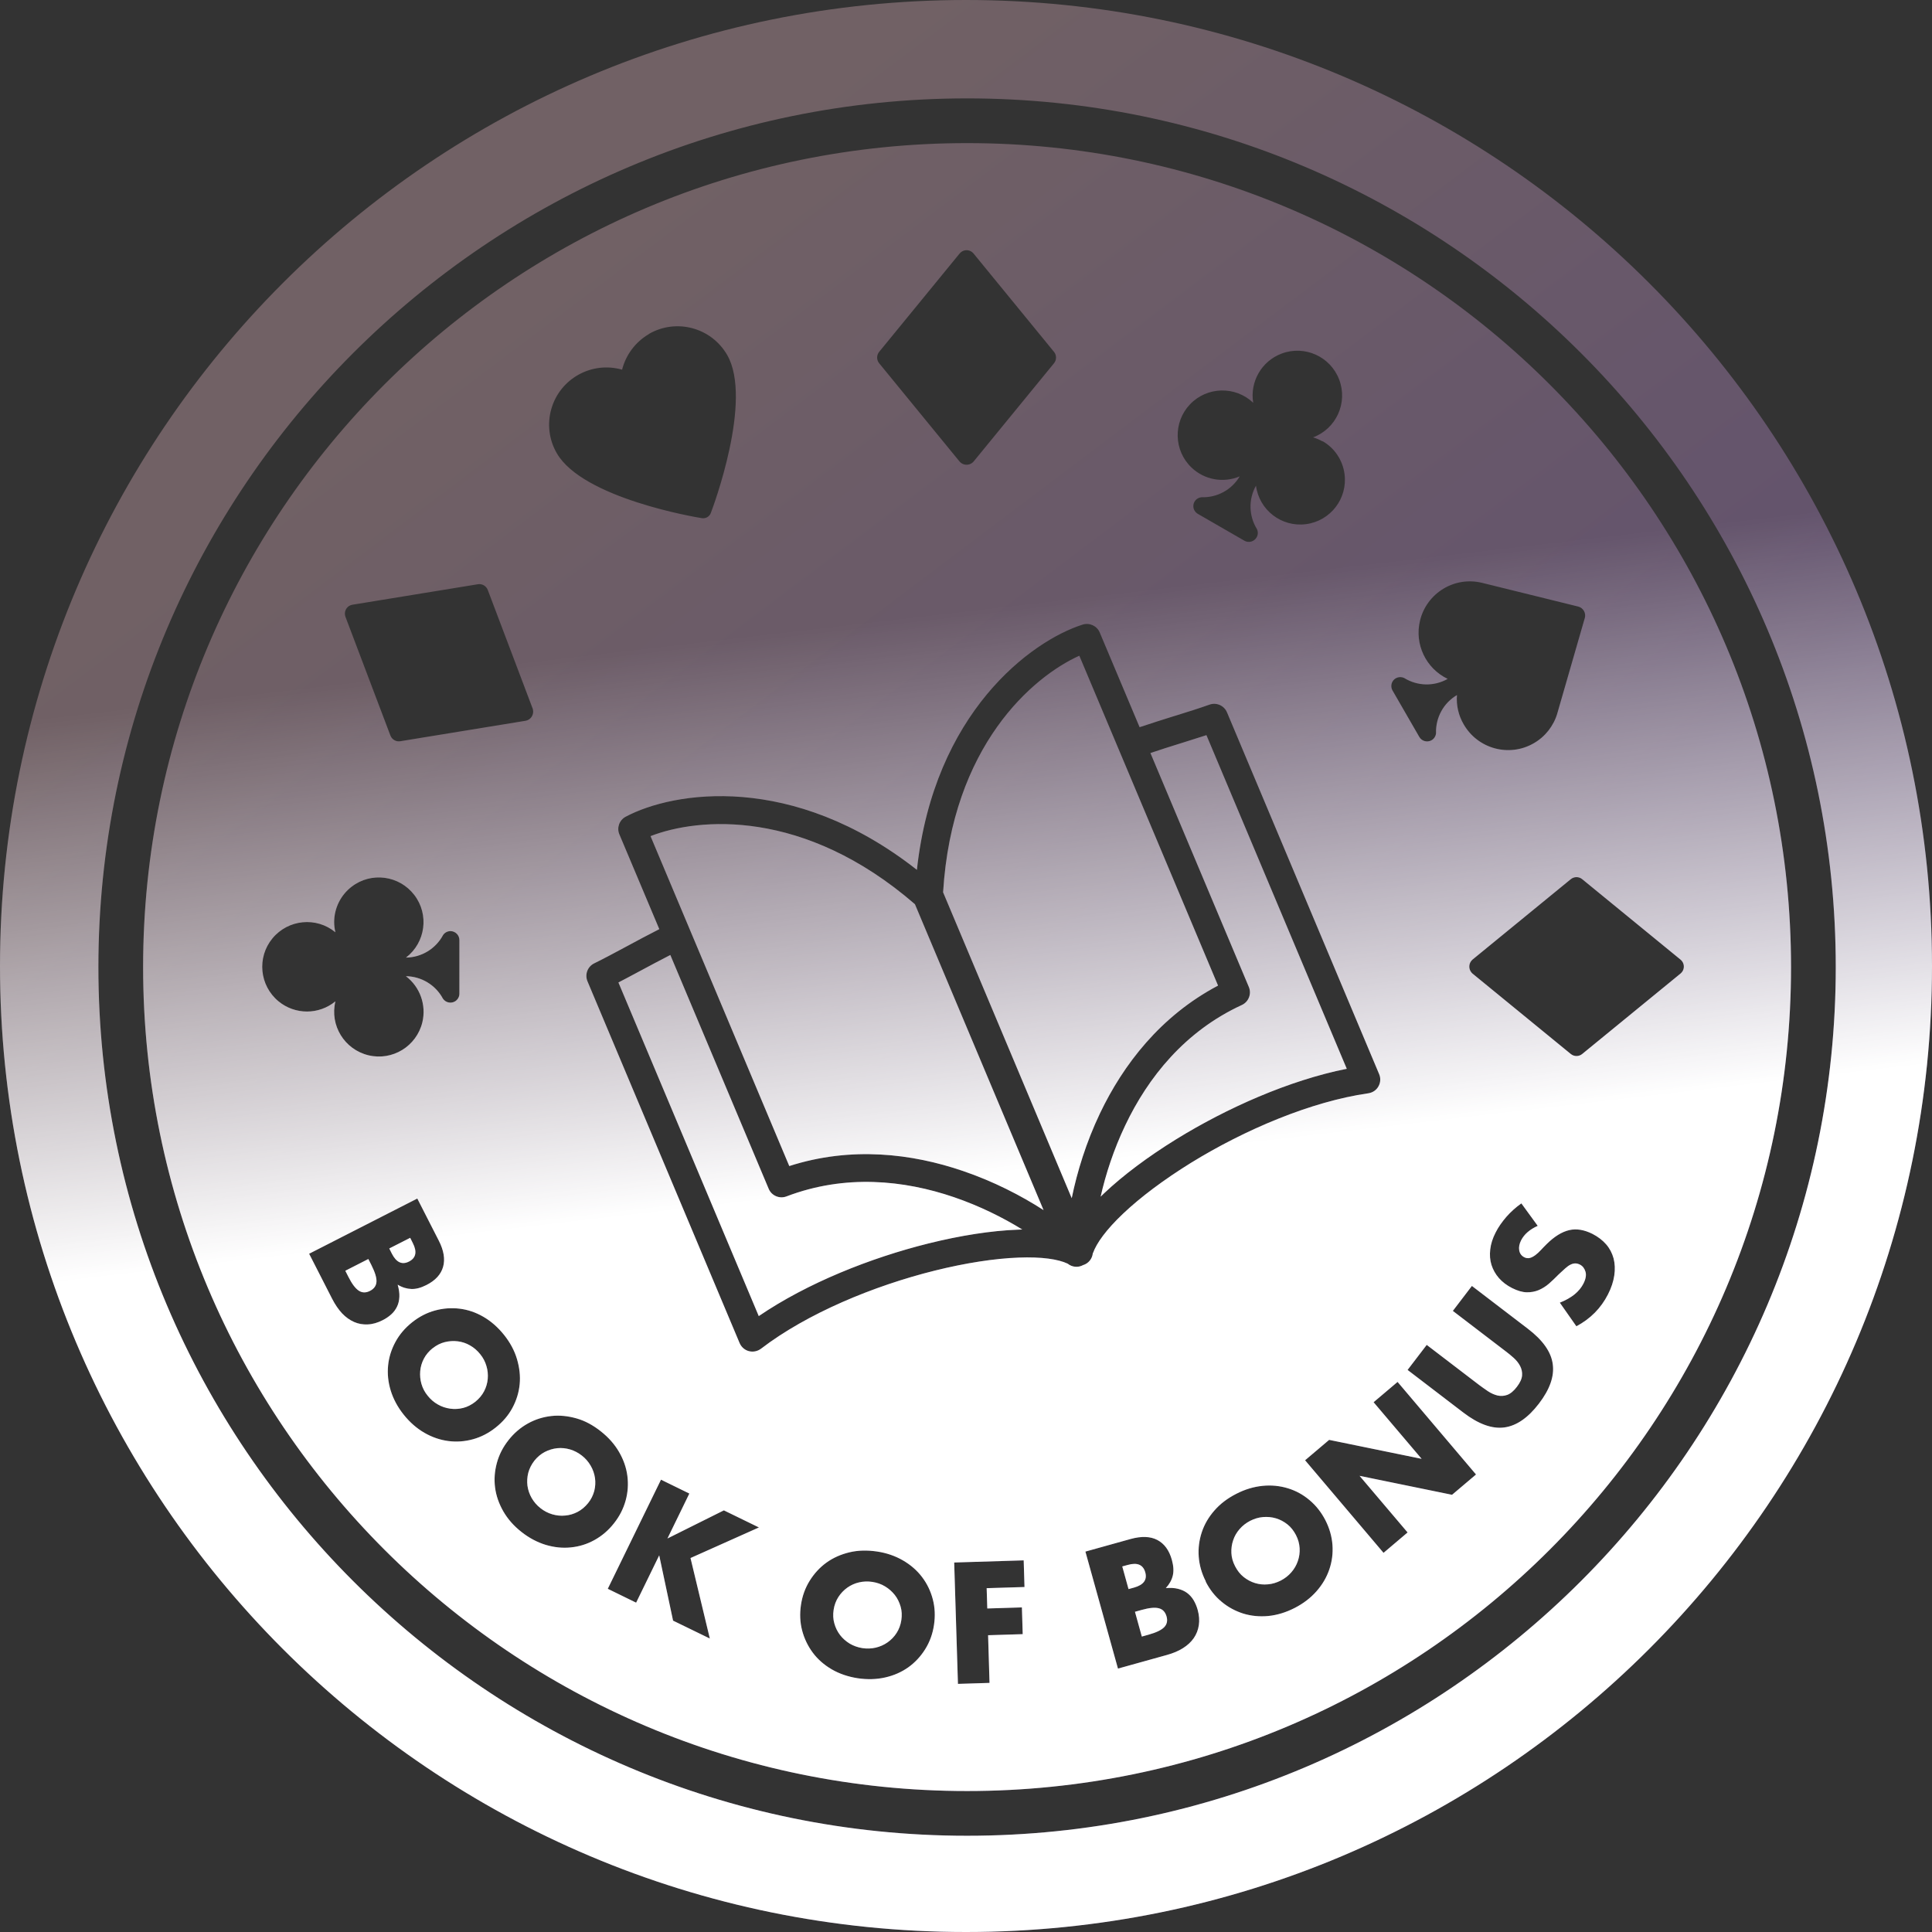 <svg width="519" height="519" viewBox="0 0 519 519" fill="none" xmlns="http://www.w3.org/2000/svg">
<rect x="0" y="0" width="519" height="519" fill="#333333" stroke="none"/>
<path fill-rule="evenodd" clip-rule="evenodd" d="M259.5 519C402.818 519 519 402.818 519 259.5C519 116.182 402.818 0 259.5 0C116.182 0 0 116.182 0 259.5C0 402.818 116.182 519 259.5 519ZM481.132 259.788C481.132 137.535 382.042 38.444 259.788 38.444C137.535 38.444 38.445 137.559 38.445 259.788C38.445 382.018 137.535 481.132 259.788 481.132C382.042 481.132 481.132 382.042 481.132 259.788ZM26.431 259.788C26.431 131.12 131.12 26.43 259.788 26.43C388.457 26.43 493.146 131.12 493.146 259.788C493.146 388.457 388.457 493.146 259.788 493.146C131.12 493.146 26.431 388.457 26.431 259.788ZM117.856 333.241L112.114 321.996L112.09 321.972L83.04 336.797L89.239 348.931C90.032 350.469 90.921 351.767 91.906 352.824C92.891 353.857 93.973 354.626 95.126 355.131C96.279 355.635 97.505 355.851 98.802 355.779C100.1 355.731 101.421 355.347 102.791 354.65C103.656 354.218 104.425 353.689 105.098 353.088C105.77 352.487 106.275 351.791 106.659 350.998C107.044 350.205 107.236 349.34 107.284 348.355C107.332 347.37 107.164 346.288 106.828 345.111C108.053 345.856 109.278 346.216 110.504 346.264C111.729 346.312 113.075 345.952 114.541 345.207C116.967 343.982 118.457 342.348 119.034 340.305C119.61 338.263 119.226 335.908 117.856 333.241ZM93.612 343.045L92.771 341.387V341.363L98.947 338.215L99.787 339.873C100.749 341.795 101.205 343.261 101.133 344.342C101.061 345.399 100.484 346.216 99.403 346.769C98.322 347.322 97.337 347.322 96.424 346.745C95.51 346.168 94.573 344.943 93.612 343.045ZM105.266 336.773L104.569 335.38L110.192 332.52L110.888 333.914C112.09 336.269 111.753 337.927 109.879 338.888C108.005 339.849 106.467 339.128 105.266 336.773ZM110.696 355.227C112.594 353.713 114.637 352.656 116.823 352.055C119.01 351.454 121.22 351.286 123.431 351.55C125.641 351.815 127.78 352.536 129.822 353.713C131.865 354.89 133.739 356.524 135.397 358.591C137.031 360.633 138.208 362.819 138.881 365.102C139.553 367.385 139.818 369.643 139.602 371.854C139.385 374.064 138.737 376.179 137.655 378.197C136.574 380.216 135.084 381.946 133.186 383.459C131.288 384.973 129.246 386.03 127.059 386.631C124.872 387.232 122.662 387.4 120.451 387.112C118.241 386.823 116.102 386.102 114.012 384.901C111.946 383.7 110.095 382.09 108.462 380.047C106.804 377.981 105.65 375.794 104.953 373.536C104.257 371.253 104.04 369.019 104.257 366.808C104.473 364.598 105.146 362.483 106.227 360.489C107.308 358.494 108.798 356.74 110.696 355.227ZM116.222 362.171C115.213 362.988 114.42 363.925 113.868 364.982C113.315 366.039 112.979 367.168 112.883 368.322C112.786 369.475 112.883 370.628 113.219 371.782C113.555 372.935 114.108 373.992 114.901 374.953C115.67 375.915 116.583 376.708 117.616 377.284C118.649 377.885 119.755 378.245 120.932 378.413C122.109 378.582 123.263 378.51 124.416 378.221C125.569 377.933 126.675 377.356 127.684 376.563C128.693 375.746 129.486 374.809 130.038 373.752C130.591 372.695 130.927 371.566 131.024 370.412C131.12 369.259 131.024 368.082 130.663 366.928C130.327 365.775 129.774 364.718 128.981 363.757C128.212 362.795 127.299 362.003 126.266 361.426C125.233 360.825 124.128 360.465 122.974 360.321C121.821 360.176 120.668 360.248 119.49 360.537C118.337 360.825 117.232 361.378 116.222 362.195V362.171ZM141.836 382.378C139.842 383.483 138.088 384.973 136.598 386.871L136.622 386.847C135.108 388.745 134.075 390.788 133.474 392.998C132.874 395.209 132.706 397.395 132.994 399.606C133.282 401.817 134.027 403.931 135.204 405.997C136.382 408.04 138.016 409.914 140.106 411.548C142.148 413.158 144.335 414.311 146.618 415.008C148.9 415.681 151.159 415.921 153.369 415.681C155.58 415.464 157.694 414.816 159.689 413.71C161.683 412.605 163.437 411.115 164.927 409.217C166.441 407.319 167.474 405.253 168.074 403.066C168.675 400.879 168.819 398.669 168.531 396.458C168.243 394.248 167.498 392.109 166.296 390.043C165.119 388.001 163.485 386.15 161.419 384.517C159.328 382.859 157.166 381.681 154.883 381.033C152.601 380.384 150.366 380.143 148.155 380.384C145.945 380.624 143.83 381.273 141.836 382.378ZM141.908 395.641C142.221 394.488 142.773 393.383 143.566 392.374L143.542 392.398C144.359 391.388 145.296 390.596 146.353 390.043C147.435 389.49 148.54 389.154 149.693 389.034C150.846 388.914 152 389.034 153.153 389.37C154.282 389.707 155.34 390.259 156.325 391.028C157.31 391.797 158.079 392.71 158.68 393.743C159.28 394.776 159.665 395.882 159.833 397.035C160.001 398.188 159.929 399.366 159.641 400.519C159.328 401.672 158.8 402.778 157.983 403.787C157.166 404.796 156.229 405.589 155.172 406.142C154.114 406.694 153.009 407.031 151.832 407.127C150.654 407.247 149.501 407.127 148.348 406.79C147.218 406.454 146.137 405.901 145.176 405.132C144.191 404.363 143.422 403.45 142.821 402.417C142.221 401.36 141.86 400.279 141.692 399.125C141.548 397.972 141.62 396.795 141.908 395.641ZM194.457 405.733L179.303 413.286L185.182 401.216L177.565 397.492L163.269 426.805L170.886 430.53L177.085 417.819L180.809 435.359L190.685 440.165L185.495 418.54L203.876 410.322L194.457 405.733ZM217.524 424.619C216.322 426.541 215.529 428.704 215.169 431.106C214.808 433.509 214.905 435.816 215.481 438.002C216.058 440.189 217.019 442.183 218.341 443.961C219.662 445.739 221.368 447.229 223.41 448.43C225.477 449.632 227.807 450.425 230.427 450.833C233.022 451.218 235.472 451.146 237.803 450.617C240.134 450.088 242.2 449.175 244.026 447.878C245.828 446.58 247.342 444.946 248.543 443.024C249.745 441.102 250.538 438.939 250.898 436.537C251.259 434.134 251.162 431.851 250.586 429.641C250.009 427.43 249.048 425.436 247.702 423.658C246.357 421.88 244.651 420.39 242.585 419.189C240.518 417.987 238.187 417.17 235.592 416.786C232.973 416.401 230.499 416.449 228.192 417.002C225.885 417.555 223.819 418.468 222.017 419.765C220.215 421.063 218.725 422.697 217.524 424.619ZM224.131 436.104C223.795 434.951 223.747 433.725 223.939 432.452C224.131 431.178 224.564 430.025 225.212 429.016C225.861 428.007 226.678 427.166 227.615 426.493C228.576 425.82 229.61 425.34 230.787 425.075C231.94 424.811 233.142 424.763 234.367 424.955C235.592 425.148 236.722 425.532 237.755 426.157C238.788 426.781 239.653 427.55 240.374 428.463C241.095 429.376 241.599 430.434 241.936 431.587C242.272 432.74 242.32 433.966 242.128 435.239C241.936 436.513 241.503 437.666 240.855 438.675C240.206 439.684 239.389 440.525 238.428 441.198C237.467 441.871 236.385 442.351 235.232 442.616C234.079 442.88 232.877 442.928 231.652 442.736C230.427 442.544 229.297 442.135 228.264 441.534C227.255 440.91 226.366 440.141 225.669 439.228C224.972 438.315 224.444 437.258 224.131 436.104ZM275.262 426.325L275.214 426.326L274.998 419.165L256.328 419.741L257.338 452.347L265.819 452.083L265.435 439.276L274.734 438.987L274.517 431.803L265.219 432.092L265.051 426.637L275.214 426.326L275.214 426.349L275.262 426.325ZM303.735 413.422L291.577 416.81L300.323 448.238L313.442 444.586C315.1 444.129 316.542 443.529 317.767 442.76C318.993 441.991 319.954 441.102 320.675 440.069C321.396 439.036 321.852 437.858 322.044 436.585C322.237 435.311 322.141 433.918 321.732 432.452C321.468 431.515 321.107 430.65 320.651 429.881C320.194 429.112 319.618 428.463 318.921 427.935C318.224 427.406 317.383 427.046 316.446 426.805C315.485 426.565 314.404 426.517 313.178 426.613C314.139 425.58 314.764 424.451 315.052 423.249C315.341 422.048 315.245 420.654 314.812 419.068C314.091 416.449 312.77 414.671 310.896 413.686C309.021 412.701 306.619 412.629 303.735 413.422ZM304.672 426.469L303.183 426.878H303.159L301.477 420.798L302.966 420.39C305.537 419.669 307.075 420.342 307.652 422.36C308.228 424.379 307.219 425.748 304.672 426.469ZM308.541 439.132L306.739 439.636V439.66L304.889 432.981L306.691 432.476C308.757 431.899 310.295 431.755 311.328 432.043C312.361 432.308 313.034 433.053 313.37 434.206C313.707 435.359 313.491 436.344 312.746 437.113C312.001 437.882 310.607 438.555 308.541 439.132ZM323.919 424.811C322.813 422.649 322.189 420.438 322.02 418.179C321.852 415.921 322.141 413.734 322.837 411.62C323.534 409.505 324.663 407.559 326.225 405.781C327.787 403.979 329.757 402.489 332.112 401.288C334.443 400.087 336.797 399.39 339.176 399.149C341.555 398.909 343.814 399.149 345.952 399.798C348.091 400.447 350.037 401.504 351.767 402.97C353.521 404.436 354.938 406.238 356.044 408.376C357.149 410.539 357.774 412.749 357.942 415.008C358.11 417.266 357.822 419.477 357.101 421.591C356.38 423.706 355.251 425.652 353.665 427.454C352.079 429.256 350.133 430.746 347.802 431.947C345.447 433.149 343.093 433.87 340.714 434.11C338.359 434.326 336.101 434.11 333.986 433.461C331.872 432.788 329.926 431.755 328.172 430.289C326.417 428.848 325 427.046 323.895 424.883L323.919 424.811ZM331.8 420.774C332.4 421.928 333.145 422.889 334.082 423.634C335.019 424.379 336.053 424.931 337.158 425.268C338.263 425.604 339.417 425.724 340.618 425.604C341.819 425.508 342.949 425.148 344.054 424.595C345.159 424.018 346.096 423.297 346.889 422.384C347.682 421.471 348.259 420.486 348.643 419.357C349.028 418.252 349.196 417.098 349.124 415.897C349.052 414.695 348.739 413.518 348.139 412.365C347.538 411.211 346.793 410.25 345.856 409.505C344.919 408.761 343.886 408.208 342.756 407.872C341.627 407.535 340.474 407.439 339.272 407.535C338.071 407.631 336.942 407.992 335.836 408.544C334.731 409.121 333.794 409.842 333.001 410.755C332.208 411.668 331.632 412.653 331.271 413.758C330.887 414.864 330.742 416.017 330.791 417.194C330.839 418.372 331.175 419.573 331.776 420.726L331.8 420.774ZM350.589 392.277L371.662 417.146L378.125 411.668L365.222 396.458L390.067 401.552L396.507 396.098L375.434 371.229L368.995 376.684L381.898 391.893L357.053 386.799L350.589 392.277ZM383.291 361.306L397.372 372.07C398.14 372.647 398.933 373.199 399.75 373.752C400.591 374.305 401.432 374.665 402.297 374.881C403.162 375.074 404.027 375.026 404.892 374.713C405.757 374.401 406.622 373.68 407.487 372.551C408.352 371.421 408.809 370.412 408.881 369.499C408.953 368.586 408.761 367.745 408.352 366.952C407.944 366.159 407.367 365.438 406.622 364.766C405.877 364.093 405.132 363.492 404.364 362.916L390.283 352.151L395.401 345.447L410.419 356.933C414.455 360.008 416.69 363.18 417.122 366.448C417.579 369.715 416.329 373.247 413.398 377.068C410.467 380.888 407.367 383.027 404.099 383.459C400.832 383.892 397.179 382.57 393.143 379.495L378.125 368.009L383.267 361.282L383.291 361.306ZM410.347 331.007C411.091 330.358 412.004 329.781 413.086 329.301L413.062 329.277L408.689 323.27C407.199 324.327 405.853 325.528 404.652 326.898C403.475 328.268 402.489 329.661 401.769 331.103C400.976 332.641 400.495 334.154 400.327 335.644C400.159 337.134 400.255 338.503 400.663 339.801C401.072 341.074 401.721 342.252 402.658 343.333C403.595 344.39 404.772 345.303 406.214 346.024C407.655 346.745 408.953 347.129 410.13 347.153C411.308 347.177 412.389 346.961 413.374 346.553C414.359 346.12 415.296 345.543 416.137 344.799C416.978 344.054 417.819 343.261 418.612 342.444C418.709 342.353 418.804 342.265 418.896 342.178L419.113 341.974C419.619 341.5 420.061 341.084 420.462 340.738C420.991 340.257 421.471 339.921 421.928 339.705C422.384 339.488 422.793 339.392 423.201 339.392C423.586 339.392 424.018 339.513 424.451 339.729C425.172 340.113 425.652 340.738 425.917 341.627C426.181 342.516 425.989 343.597 425.364 344.823C424.811 345.904 424.018 346.865 422.961 347.73C421.904 348.571 420.606 349.316 419.021 349.941L423.466 356.284C427.262 354.266 430.073 351.406 431.948 347.73C432.861 345.952 433.413 344.246 433.653 342.612C433.894 340.978 433.822 339.44 433.461 338.047C433.077 336.653 432.428 335.38 431.467 334.274C430.506 333.169 429.28 332.232 427.791 331.463C425.58 330.358 423.49 329.997 421.543 330.454C419.573 330.911 417.555 332.16 415.488 334.202C414.96 334.731 414.431 335.26 413.951 335.788C413.47 336.317 412.966 336.773 412.461 337.158C411.956 337.518 411.476 337.807 410.971 337.927C410.467 338.047 409.962 337.999 409.457 337.734C408.713 337.35 408.256 336.725 408.112 335.884C407.968 335.043 408.136 334.13 408.641 333.145C409.049 332.376 409.602 331.655 410.347 331.007ZM236.169 97.577L257.794 124.007C258.707 125.041 260.269 125.137 261.302 124.224L261.518 124.007L283.143 97.577C283.864 96.688 283.864 95.414 283.143 94.525L261.518 68.095C260.677 67.061 259.164 66.917 258.131 67.758C258.01 67.854 257.89 67.975 257.794 68.095L236.169 94.525C235.448 95.414 235.448 96.688 236.169 97.577ZM395.545 257.794L421.976 236.169C422.865 235.448 424.138 235.448 425.027 236.169L451.458 257.794C451.578 257.89 451.698 258.01 451.794 258.13C452.635 259.164 452.491 260.677 451.458 261.518L425.027 283.143C424.138 283.864 422.865 283.864 421.976 283.143L395.545 261.518L395.329 261.302C394.416 260.269 394.512 258.707 395.545 257.794ZM107.524 199.118L141.235 193.616C142.581 193.352 143.446 192.03 143.182 190.684C143.182 190.62 143.16 190.556 143.139 190.492L143.139 190.492C143.128 190.46 143.118 190.428 143.11 190.396L131.024 158.463C130.615 157.406 129.51 156.757 128.381 156.949L94.67 162.452C93.348 162.668 92.483 163.893 92.675 165.215C92.699 165.383 92.747 165.527 92.795 165.672L104.881 197.604C105.29 198.662 106.395 199.31 107.524 199.118ZM352.728 117.496C353.617 117.76 354.482 118.121 355.275 118.577V118.505C358.519 120.355 360.705 123.647 361.186 127.347C362.051 133.931 357.413 139.938 350.854 140.803C344.27 141.668 338.263 137.03 337.398 130.471C335.356 134.099 335.452 138.568 337.638 142.1C337.999 142.821 337.975 143.662 337.566 144.359C336.894 145.512 335.428 145.921 334.275 145.248L321.78 138.04C321.083 137.631 320.627 136.91 320.579 136.117C320.483 134.796 321.492 133.667 322.813 133.57C326.994 133.715 330.911 131.552 333.025 127.972C328.628 129.822 323.558 128.909 320.098 125.617C315.293 121.052 315.1 113.435 319.666 108.63C324.231 103.824 331.848 103.632 336.653 108.197C335.716 102.551 338.912 97 344.294 94.982C350.517 92.651 357.437 95.799 359.768 102.022C362.099 108.245 358.951 115.165 352.728 117.496ZM89.768 247.714C89.769 248.623 89.889 249.556 90.104 250.442C84.986 246.213 77.418 246.958 73.189 252.075C68.96 257.193 69.705 264.762 74.823 268.991C79.268 272.643 85.659 272.643 90.104 268.991C88.543 275.454 92.531 281.918 98.971 283.48C105.434 285.042 111.897 281.053 113.459 274.613C114.565 269.976 112.835 265.122 109.038 262.239C113.195 262.287 117.015 264.594 118.986 268.27C119.731 269.375 121.22 269.664 122.326 268.943C122.998 268.486 123.407 267.742 123.407 266.949V252.532C123.407 251.21 122.326 250.129 121.004 250.129C120.211 250.129 119.442 250.538 119.01 251.21C117.039 254.887 113.219 257.193 109.062 257.241C114.324 253.205 115.333 245.684 111.297 240.422C107.26 235.16 99.739 234.151 94.477 238.187C91.501 240.467 89.772 243.994 89.768 247.714ZM167.113 99.307C168.146 95.27 170.742 91.834 174.322 89.744L174.298 89.72C181.65 85.467 191.045 87.966 195.322 95.318C202.362 107.476 191.429 136.574 190.949 137.799C190.588 138.784 189.579 139.361 188.546 139.193C187.249 139.001 156.589 133.907 149.573 121.749C147.483 118.145 146.954 113.868 148.107 109.855C150.438 101.71 158.944 96.976 167.113 99.307ZM418.348 191.622L425.748 165.96C426.085 164.662 425.316 163.317 424.018 162.956L398.116 156.565C390.716 154.763 383.267 159.304 381.465 166.705C379.927 173.024 383.027 179.56 388.89 182.371C385.262 184.437 380.768 184.341 377.212 182.131C376.011 181.554 374.569 182.058 373.992 183.236C373.656 183.957 373.68 184.774 374.065 185.47L381.273 197.965C381.946 199.118 383.411 199.503 384.565 198.854C385.262 198.445 385.718 197.725 385.766 196.932C385.646 192.751 387.784 188.834 391.389 186.72C391.172 189.459 391.797 192.198 393.191 194.577C396.987 201.185 405.421 203.467 412.004 199.671C415.08 197.917 417.339 195.033 418.348 191.646V191.622ZM327.21 264.762L289.943 176.148C277.425 181.794 255.752 200.296 253.349 239.701L287.901 321.876C289.343 314.836 291.745 306.931 295.494 299.074C301.741 286.003 311.737 272.932 327.21 264.762ZM301.693 326.033C297.176 330.31 294.557 333.962 293.62 336.605L293.572 336.629C293.427 338.143 292.394 339.416 290.952 339.849C289.631 340.57 287.997 340.426 286.82 339.464C284.297 338.263 279.828 337.59 273.628 337.831C267.165 338.071 259.404 339.272 251.162 341.315C234.631 345.423 216.779 352.848 204.428 362.315C203.491 363.012 202.314 363.252 201.185 362.964C200.055 362.675 199.142 361.858 198.686 360.801L157.815 263.609C157.046 261.759 157.839 259.644 159.641 258.779C162.092 257.578 164.879 256.088 168.05 254.382L168.771 253.998C171.342 252.604 174.129 251.114 177.109 249.601L166.392 224.155C165.624 222.377 166.368 220.311 168.074 219.398C180.953 212.55 212.886 207.408 246.309 233.67C250.922 191.429 276.944 172.207 290.832 167.786C292.682 167.209 294.677 168.122 295.422 169.9L306.138 195.346C309.31 194.289 312.313 193.327 315.1 192.462L315.893 192.222C319.329 191.165 322.333 190.204 324.904 189.291C326.778 188.618 328.844 189.531 329.613 191.357L370.484 288.55C370.941 289.607 370.869 290.832 370.292 291.841C369.74 292.851 368.73 293.523 367.577 293.692C352.175 295.902 334.371 303.471 319.882 312.409C312.674 316.878 306.378 321.588 301.693 326.033ZM295.669 321.461L295.662 321.468V321.492L295.669 321.461ZM296.551 320.603C296.241 320.889 295.955 321.175 295.669 321.461C297.015 315.486 299.151 308.866 302.27 302.318C308.397 289.439 318.296 277.016 333.602 269.976C335.428 269.135 336.269 266.973 335.476 265.122L309.045 202.29C311.794 201.351 314.455 200.521 316.966 199.738L316.966 199.738L316.967 199.738L317.335 199.623L318.176 199.358L318.566 199.236L318.567 199.236L318.577 199.233C320.5 198.629 322.357 198.046 324.087 197.484L361.786 287.108C346.312 290.207 329.613 297.632 315.965 306.042C308.421 310.703 301.693 315.725 296.551 320.603ZM174.754 224.612L212.021 313.226L211.997 313.25C228.672 307.892 245.011 309.886 258.707 314.572C266.949 317.383 274.301 321.179 280.332 325.072L245.78 242.897C215.938 217.067 187.561 219.614 174.754 224.612ZM172.375 260.605C174.778 259.308 177.349 257.938 180.064 256.545V256.521L206.495 319.353C207.264 321.203 209.402 322.116 211.276 321.396C227.039 315.389 242.801 316.998 256.304 321.612C263.176 323.967 269.4 327.066 274.614 330.286L274.612 330.286C274.204 330.31 273.796 330.334 273.388 330.334C266.3 330.598 258.01 331.896 249.408 334.034C233.862 337.903 216.875 344.654 203.828 353.545L166.128 263.921C167.728 263.099 169.409 262.195 171.173 261.247L171.175 261.246L171.607 261.014L172.375 260.605Z" fill="url(#paint0_linear_2210_8329)" fill-opacity="0.3"/>
<path fill-rule="evenodd" clip-rule="evenodd" d="M259.5 519C402.818 519 519 402.818 519 259.5C519 116.182 402.818 0 259.5 0C116.182 0 0 116.182 0 259.5C0 402.818 116.182 519 259.5 519ZM481.132 259.788C481.132 137.535 382.042 38.444 259.788 38.444C137.535 38.444 38.445 137.559 38.445 259.788C38.445 382.018 137.535 481.132 259.788 481.132C382.042 481.132 481.132 382.042 481.132 259.788ZM26.431 259.788C26.431 131.12 131.12 26.43 259.788 26.43C388.457 26.43 493.146 131.12 493.146 259.788C493.146 388.457 388.457 493.146 259.788 493.146C131.12 493.146 26.431 388.457 26.431 259.788ZM117.856 333.241L112.114 321.996L112.09 321.972L83.04 336.797L89.239 348.931C90.032 350.469 90.921 351.767 91.906 352.824C92.891 353.857 93.973 354.626 95.126 355.131C96.279 355.635 97.505 355.851 98.802 355.779C100.1 355.731 101.421 355.347 102.791 354.65C103.656 354.218 104.425 353.689 105.098 353.088C105.77 352.487 106.275 351.791 106.659 350.998C107.044 350.205 107.236 349.34 107.284 348.355C107.332 347.37 107.164 346.288 106.828 345.111C108.053 345.856 109.278 346.216 110.504 346.264C111.729 346.312 113.075 345.952 114.541 345.207C116.967 343.982 118.457 342.348 119.034 340.305C119.61 338.263 119.226 335.908 117.856 333.241ZM93.612 343.045L92.771 341.387V341.363L98.947 338.215L99.787 339.873C100.749 341.795 101.205 343.261 101.133 344.342C101.061 345.399 100.484 346.216 99.403 346.769C98.322 347.322 97.337 347.322 96.424 346.745C95.51 346.168 94.573 344.943 93.612 343.045ZM105.266 336.773L104.569 335.38L110.192 332.52L110.888 333.914C112.09 336.269 111.753 337.927 109.879 338.888C108.005 339.849 106.467 339.128 105.266 336.773ZM110.696 355.227C112.594 353.713 114.637 352.656 116.823 352.055C119.01 351.454 121.22 351.286 123.431 351.55C125.641 351.815 127.78 352.536 129.822 353.713C131.865 354.89 133.739 356.524 135.397 358.591C137.031 360.633 138.208 362.819 138.881 365.102C139.553 367.385 139.818 369.643 139.602 371.854C139.385 374.064 138.737 376.179 137.655 378.197C136.574 380.216 135.084 381.946 133.186 383.459C131.288 384.973 129.246 386.03 127.059 386.631C124.872 387.232 122.662 387.4 120.451 387.112C118.241 386.823 116.102 386.102 114.012 384.901C111.946 383.7 110.095 382.09 108.462 380.047C106.804 377.981 105.65 375.794 104.953 373.536C104.257 371.253 104.04 369.019 104.257 366.808C104.473 364.598 105.146 362.483 106.227 360.489C107.308 358.494 108.798 356.74 110.696 355.227ZM116.222 362.171C115.213 362.988 114.42 363.925 113.868 364.982C113.315 366.039 112.979 367.168 112.883 368.322C112.786 369.475 112.883 370.628 113.219 371.782C113.555 372.935 114.108 373.992 114.901 374.953C115.67 375.915 116.583 376.708 117.616 377.284C118.649 377.885 119.755 378.245 120.932 378.413C122.109 378.582 123.263 378.51 124.416 378.221C125.569 377.933 126.675 377.356 127.684 376.563C128.693 375.746 129.486 374.809 130.038 373.752C130.591 372.695 130.927 371.566 131.024 370.412C131.12 369.259 131.024 368.082 130.663 366.928C130.327 365.775 129.774 364.718 128.981 363.757C128.212 362.795 127.299 362.003 126.266 361.426C125.233 360.825 124.128 360.465 122.974 360.321C121.821 360.176 120.668 360.248 119.49 360.537C118.337 360.825 117.232 361.378 116.222 362.195V362.171ZM141.836 382.378C139.842 383.483 138.088 384.973 136.598 386.871L136.622 386.847C135.108 388.745 134.075 390.788 133.474 392.998C132.874 395.209 132.706 397.395 132.994 399.606C133.282 401.817 134.027 403.931 135.204 405.997C136.382 408.04 138.016 409.914 140.106 411.548C142.148 413.158 144.335 414.311 146.618 415.008C148.9 415.681 151.159 415.921 153.369 415.681C155.58 415.464 157.694 414.816 159.689 413.71C161.683 412.605 163.437 411.115 164.927 409.217C166.441 407.319 167.474 405.253 168.074 403.066C168.675 400.879 168.819 398.669 168.531 396.458C168.243 394.248 167.498 392.109 166.296 390.043C165.119 388.001 163.485 386.15 161.419 384.517C159.328 382.859 157.166 381.681 154.883 381.033C152.601 380.384 150.366 380.143 148.155 380.384C145.945 380.624 143.83 381.273 141.836 382.378ZM141.908 395.641C142.221 394.488 142.773 393.383 143.566 392.374L143.542 392.398C144.359 391.388 145.296 390.596 146.353 390.043C147.435 389.49 148.54 389.154 149.693 389.034C150.846 388.914 152 389.034 153.153 389.37C154.282 389.707 155.34 390.259 156.325 391.028C157.31 391.797 158.079 392.71 158.68 393.743C159.28 394.776 159.665 395.882 159.833 397.035C160.001 398.188 159.929 399.366 159.641 400.519C159.328 401.672 158.8 402.778 157.983 403.787C157.166 404.796 156.229 405.589 155.172 406.142C154.114 406.694 153.009 407.031 151.832 407.127C150.654 407.247 149.501 407.127 148.348 406.79C147.218 406.454 146.137 405.901 145.176 405.132C144.191 404.363 143.422 403.45 142.821 402.417C142.221 401.36 141.86 400.279 141.692 399.125C141.548 397.972 141.62 396.795 141.908 395.641ZM194.457 405.733L179.303 413.286L185.182 401.216L177.565 397.492L163.269 426.805L170.886 430.53L177.085 417.819L180.809 435.359L190.685 440.165L185.495 418.54L203.876 410.322L194.457 405.733ZM217.524 424.619C216.322 426.541 215.529 428.704 215.169 431.106C214.808 433.509 214.905 435.816 215.481 438.002C216.058 440.189 217.019 442.183 218.341 443.961C219.662 445.739 221.368 447.229 223.41 448.43C225.477 449.632 227.807 450.425 230.427 450.833C233.022 451.218 235.472 451.146 237.803 450.617C240.134 450.088 242.2 449.175 244.026 447.878C245.828 446.58 247.342 444.946 248.543 443.024C249.745 441.102 250.538 438.939 250.898 436.537C251.259 434.134 251.162 431.851 250.586 429.641C250.009 427.43 249.048 425.436 247.702 423.658C246.357 421.88 244.651 420.39 242.585 419.189C240.518 417.987 238.187 417.17 235.592 416.786C232.973 416.401 230.499 416.449 228.192 417.002C225.885 417.555 223.819 418.468 222.017 419.765C220.215 421.063 218.725 422.697 217.524 424.619ZM224.131 436.104C223.795 434.951 223.747 433.725 223.939 432.452C224.131 431.178 224.564 430.025 225.212 429.016C225.861 428.007 226.678 427.166 227.615 426.493C228.576 425.82 229.61 425.34 230.787 425.075C231.94 424.811 233.142 424.763 234.367 424.955C235.592 425.148 236.722 425.532 237.755 426.157C238.788 426.781 239.653 427.55 240.374 428.463C241.095 429.376 241.599 430.434 241.936 431.587C242.272 432.74 242.32 433.966 242.128 435.239C241.936 436.513 241.503 437.666 240.855 438.675C240.206 439.684 239.389 440.525 238.428 441.198C237.467 441.871 236.385 442.351 235.232 442.616C234.079 442.88 232.877 442.928 231.652 442.736C230.427 442.544 229.297 442.135 228.264 441.534C227.255 440.91 226.366 440.141 225.669 439.228C224.972 438.315 224.444 437.258 224.131 436.104ZM275.262 426.325L275.214 426.326L274.998 419.165L256.328 419.741L257.338 452.347L265.819 452.083L265.435 439.276L274.734 438.987L274.517 431.803L265.219 432.092L265.051 426.637L275.214 426.326L275.214 426.349L275.262 426.325ZM303.735 413.422L291.577 416.81L300.323 448.238L313.442 444.586C315.1 444.129 316.542 443.529 317.767 442.76C318.993 441.991 319.954 441.102 320.675 440.069C321.396 439.036 321.852 437.858 322.044 436.585C322.237 435.311 322.141 433.918 321.732 432.452C321.468 431.515 321.107 430.65 320.651 429.881C320.194 429.112 319.618 428.463 318.921 427.935C318.224 427.406 317.383 427.046 316.446 426.805C315.485 426.565 314.404 426.517 313.178 426.613C314.139 425.58 314.764 424.451 315.052 423.249C315.341 422.048 315.245 420.654 314.812 419.068C314.091 416.449 312.77 414.671 310.896 413.686C309.021 412.701 306.619 412.629 303.735 413.422ZM304.672 426.469L303.183 426.878H303.159L301.477 420.798L302.966 420.39C305.537 419.669 307.075 420.342 307.652 422.36C308.228 424.379 307.219 425.748 304.672 426.469ZM308.541 439.132L306.739 439.636V439.66L304.889 432.981L306.691 432.476C308.757 431.899 310.295 431.755 311.328 432.043C312.361 432.308 313.034 433.053 313.37 434.206C313.707 435.359 313.491 436.344 312.746 437.113C312.001 437.882 310.607 438.555 308.541 439.132ZM323.919 424.811C322.813 422.649 322.189 420.438 322.02 418.179C321.852 415.921 322.141 413.734 322.837 411.62C323.534 409.505 324.663 407.559 326.225 405.781C327.787 403.979 329.757 402.489 332.112 401.288C334.443 400.087 336.797 399.39 339.176 399.149C341.555 398.909 343.814 399.149 345.952 399.798C348.091 400.447 350.037 401.504 351.767 402.97C353.521 404.436 354.938 406.238 356.044 408.376C357.149 410.539 357.774 412.749 357.942 415.008C358.11 417.266 357.822 419.477 357.101 421.591C356.38 423.706 355.251 425.652 353.665 427.454C352.079 429.256 350.133 430.746 347.802 431.947C345.447 433.149 343.093 433.87 340.714 434.11C338.359 434.326 336.101 434.11 333.986 433.461C331.872 432.788 329.926 431.755 328.172 430.289C326.417 428.848 325 427.046 323.895 424.883L323.919 424.811ZM331.8 420.774C332.4 421.928 333.145 422.889 334.082 423.634C335.019 424.379 336.053 424.931 337.158 425.268C338.263 425.604 339.417 425.724 340.618 425.604C341.819 425.508 342.949 425.148 344.054 424.595C345.159 424.018 346.096 423.297 346.889 422.384C347.682 421.471 348.259 420.486 348.643 419.357C349.028 418.252 349.196 417.098 349.124 415.897C349.052 414.695 348.739 413.518 348.139 412.365C347.538 411.211 346.793 410.25 345.856 409.505C344.919 408.761 343.886 408.208 342.756 407.872C341.627 407.535 340.474 407.439 339.272 407.535C338.071 407.631 336.942 407.992 335.836 408.544C334.731 409.121 333.794 409.842 333.001 410.755C332.208 411.668 331.632 412.653 331.271 413.758C330.887 414.864 330.742 416.017 330.791 417.194C330.839 418.372 331.175 419.573 331.776 420.726L331.8 420.774ZM350.589 392.277L371.662 417.146L378.125 411.668L365.222 396.458L390.067 401.552L396.507 396.098L375.434 371.229L368.995 376.684L381.898 391.893L357.053 386.799L350.589 392.277ZM383.291 361.306L397.372 372.07C398.14 372.647 398.933 373.199 399.75 373.752C400.591 374.305 401.432 374.665 402.297 374.881C403.162 375.074 404.027 375.026 404.892 374.713C405.757 374.401 406.622 373.68 407.487 372.551C408.352 371.421 408.809 370.412 408.881 369.499C408.953 368.586 408.761 367.745 408.352 366.952C407.944 366.159 407.367 365.438 406.622 364.766C405.877 364.093 405.132 363.492 404.364 362.916L390.283 352.151L395.401 345.447L410.419 356.933C414.455 360.008 416.69 363.18 417.122 366.448C417.579 369.715 416.329 373.247 413.398 377.068C410.467 380.888 407.367 383.027 404.099 383.459C400.832 383.892 397.179 382.57 393.143 379.495L378.125 368.009L383.267 361.282L383.291 361.306ZM410.347 331.007C411.091 330.358 412.004 329.781 413.086 329.301L413.062 329.277L408.689 323.27C407.199 324.327 405.853 325.528 404.652 326.898C403.475 328.268 402.489 329.661 401.769 331.103C400.976 332.641 400.495 334.154 400.327 335.644C400.159 337.134 400.255 338.503 400.663 339.801C401.072 341.074 401.721 342.252 402.658 343.333C403.595 344.39 404.772 345.303 406.214 346.024C407.655 346.745 408.953 347.129 410.13 347.153C411.308 347.177 412.389 346.961 413.374 346.553C414.359 346.12 415.296 345.543 416.137 344.799C416.978 344.054 417.819 343.261 418.612 342.444C418.709 342.353 418.804 342.265 418.896 342.178L419.113 341.974C419.619 341.5 420.061 341.084 420.462 340.738C420.991 340.257 421.471 339.921 421.928 339.705C422.384 339.488 422.793 339.392 423.201 339.392C423.586 339.392 424.018 339.513 424.451 339.729C425.172 340.113 425.652 340.738 425.917 341.627C426.181 342.516 425.989 343.597 425.364 344.823C424.811 345.904 424.018 346.865 422.961 347.73C421.904 348.571 420.606 349.316 419.021 349.941L423.466 356.284C427.262 354.266 430.073 351.406 431.948 347.73C432.861 345.952 433.413 344.246 433.653 342.612C433.894 340.978 433.822 339.44 433.461 338.047C433.077 336.653 432.428 335.38 431.467 334.274C430.506 333.169 429.28 332.232 427.791 331.463C425.58 330.358 423.49 329.997 421.543 330.454C419.573 330.911 417.555 332.16 415.488 334.202C414.96 334.731 414.431 335.26 413.951 335.788C413.47 336.317 412.966 336.773 412.461 337.158C411.956 337.518 411.476 337.807 410.971 337.927C410.467 338.047 409.962 337.999 409.457 337.734C408.713 337.35 408.256 336.725 408.112 335.884C407.968 335.043 408.136 334.13 408.641 333.145C409.049 332.376 409.602 331.655 410.347 331.007ZM236.169 97.577L257.794 124.007C258.707 125.041 260.269 125.137 261.302 124.224L261.518 124.007L283.143 97.577C283.864 96.688 283.864 95.414 283.143 94.525L261.518 68.095C260.677 67.061 259.164 66.917 258.131 67.758C258.01 67.854 257.89 67.975 257.794 68.095L236.169 94.525C235.448 95.414 235.448 96.688 236.169 97.577ZM395.545 257.794L421.976 236.169C422.865 235.448 424.138 235.448 425.027 236.169L451.458 257.794C451.578 257.89 451.698 258.01 451.794 258.13C452.635 259.164 452.491 260.677 451.458 261.518L425.027 283.143C424.138 283.864 422.865 283.864 421.976 283.143L395.545 261.518L395.329 261.302C394.416 260.269 394.512 258.707 395.545 257.794ZM107.524 199.118L141.235 193.616C142.581 193.352 143.446 192.03 143.182 190.684C143.182 190.62 143.16 190.556 143.139 190.492L143.139 190.492C143.128 190.46 143.118 190.428 143.11 190.396L131.024 158.463C130.615 157.406 129.51 156.757 128.381 156.949L94.67 162.452C93.348 162.668 92.483 163.893 92.675 165.215C92.699 165.383 92.747 165.527 92.795 165.672L104.881 197.604C105.29 198.662 106.395 199.31 107.524 199.118ZM352.728 117.496C353.617 117.76 354.482 118.121 355.275 118.577V118.505C358.519 120.355 360.705 123.647 361.186 127.347C362.051 133.931 357.413 139.938 350.854 140.803C344.27 141.668 338.263 137.03 337.398 130.471C335.356 134.099 335.452 138.568 337.638 142.1C337.999 142.821 337.975 143.662 337.566 144.359C336.894 145.512 335.428 145.921 334.275 145.248L321.78 138.04C321.083 137.631 320.627 136.91 320.579 136.117C320.483 134.796 321.492 133.667 322.813 133.57C326.994 133.715 330.911 131.552 333.025 127.972C328.628 129.822 323.558 128.909 320.098 125.617C315.293 121.052 315.1 113.435 319.666 108.63C324.231 103.824 331.848 103.632 336.653 108.197C335.716 102.551 338.912 97 344.294 94.982C350.517 92.651 357.437 95.799 359.768 102.022C362.099 108.245 358.951 115.165 352.728 117.496ZM89.768 247.714C89.769 248.623 89.889 249.556 90.104 250.442C84.986 246.213 77.418 246.958 73.189 252.075C68.96 257.193 69.705 264.762 74.823 268.991C79.268 272.643 85.659 272.643 90.104 268.991C88.543 275.454 92.531 281.918 98.971 283.48C105.434 285.042 111.897 281.053 113.459 274.613C114.565 269.976 112.835 265.122 109.038 262.239C113.195 262.287 117.015 264.594 118.986 268.27C119.731 269.375 121.22 269.664 122.326 268.943C122.998 268.486 123.407 267.742 123.407 266.949V252.532C123.407 251.21 122.326 250.129 121.004 250.129C120.211 250.129 119.442 250.538 119.01 251.21C117.039 254.887 113.219 257.193 109.062 257.241C114.324 253.205 115.333 245.684 111.297 240.422C107.26 235.16 99.739 234.151 94.477 238.187C91.501 240.467 89.772 243.994 89.768 247.714ZM167.113 99.307C168.146 95.27 170.742 91.834 174.322 89.744L174.298 89.72C181.65 85.467 191.045 87.966 195.322 95.318C202.362 107.476 191.429 136.574 190.949 137.799C190.588 138.784 189.579 139.361 188.546 139.193C187.249 139.001 156.589 133.907 149.573 121.749C147.483 118.145 146.954 113.868 148.107 109.855C150.438 101.71 158.944 96.976 167.113 99.307ZM418.348 191.622L425.748 165.96C426.085 164.662 425.316 163.317 424.018 162.956L398.116 156.565C390.716 154.763 383.267 159.304 381.465 166.705C379.927 173.024 383.027 179.56 388.89 182.371C385.262 184.437 380.768 184.341 377.212 182.131C376.011 181.554 374.569 182.058 373.992 183.236C373.656 183.957 373.68 184.774 374.065 185.47L381.273 197.965C381.946 199.118 383.411 199.503 384.565 198.854C385.262 198.445 385.718 197.725 385.766 196.932C385.646 192.751 387.784 188.834 391.389 186.72C391.172 189.459 391.797 192.198 393.191 194.577C396.987 201.185 405.421 203.467 412.004 199.671C415.08 197.917 417.339 195.033 418.348 191.646V191.622ZM327.21 264.762L289.943 176.148C277.425 181.794 255.752 200.296 253.349 239.701L287.901 321.876C289.343 314.836 291.745 306.931 295.494 299.074C301.741 286.003 311.737 272.932 327.21 264.762ZM301.693 326.033C297.176 330.31 294.557 333.962 293.62 336.605L293.572 336.629C293.427 338.143 292.394 339.416 290.952 339.849C289.631 340.57 287.997 340.426 286.82 339.464C284.297 338.263 279.828 337.59 273.628 337.831C267.165 338.071 259.404 339.272 251.162 341.315C234.631 345.423 216.779 352.848 204.428 362.315C203.491 363.012 202.314 363.252 201.185 362.964C200.055 362.675 199.142 361.858 198.686 360.801L157.815 263.609C157.046 261.759 157.839 259.644 159.641 258.779C162.092 257.578 164.879 256.088 168.05 254.382L168.771 253.998C171.342 252.604 174.129 251.114 177.109 249.601L166.392 224.155C165.624 222.377 166.368 220.311 168.074 219.398C180.953 212.55 212.886 207.408 246.309 233.67C250.922 191.429 276.944 172.207 290.832 167.786C292.682 167.209 294.677 168.122 295.422 169.9L306.138 195.346C309.31 194.289 312.313 193.327 315.1 192.462L315.893 192.222C319.329 191.165 322.333 190.204 324.904 189.291C326.778 188.618 328.844 189.531 329.613 191.357L370.484 288.55C370.941 289.607 370.869 290.832 370.292 291.841C369.74 292.851 368.73 293.523 367.577 293.692C352.175 295.902 334.371 303.471 319.882 312.409C312.674 316.878 306.378 321.588 301.693 326.033ZM295.669 321.461L295.662 321.468V321.492L295.669 321.461ZM296.551 320.603C296.241 320.889 295.955 321.175 295.669 321.461C297.015 315.486 299.151 308.866 302.27 302.318C308.397 289.439 318.296 277.016 333.602 269.976C335.428 269.135 336.269 266.973 335.476 265.122L309.045 202.29C311.794 201.351 314.455 200.521 316.966 199.738L316.966 199.738L316.967 199.738L317.335 199.623L318.176 199.358L318.566 199.236L318.567 199.236L318.577 199.233C320.5 198.629 322.357 198.046 324.087 197.484L361.786 287.108C346.312 290.207 329.613 297.632 315.965 306.042C308.421 310.703 301.693 315.725 296.551 320.603ZM174.754 224.612L212.021 313.226L211.997 313.25C228.672 307.892 245.011 309.886 258.707 314.572C266.949 317.383 274.301 321.179 280.332 325.072L245.78 242.897C215.938 217.067 187.561 219.614 174.754 224.612ZM172.375 260.605C174.778 259.308 177.349 257.938 180.064 256.545V256.521L206.495 319.353C207.264 321.203 209.402 322.116 211.276 321.396C227.039 315.389 242.801 316.998 256.304 321.612C263.176 323.967 269.4 327.066 274.614 330.286L274.612 330.286C274.204 330.31 273.796 330.334 273.388 330.334C266.3 330.598 258.01 331.896 249.408 334.034C233.862 337.903 216.875 344.654 203.828 353.545L166.128 263.921C167.728 263.099 169.409 262.195 171.173 261.247L171.175 261.246L171.607 261.014L172.375 260.605Z" fill="url(#paint1_linear_2210_8329)"/>
<defs>
<linearGradient id="paint0_linear_2210_8329" x1="259.5" y1="0" x2="485" y2="299" gradientUnits="userSpaceOnUse">
<stop stop-color="#FFCAD8"/>
<stop offset="1" stop-color="#BF89FF"/>
</linearGradient>
<linearGradient id="paint1_linear_2210_8329" x1="259.5" y1="164" x2="277" y2="314" gradientUnits="userSpaceOnUse">
<stop stop-color="white" stop-opacity="0"/>
<stop offset="1" stop-color="white"/>
</linearGradient>
</defs>
</svg>
